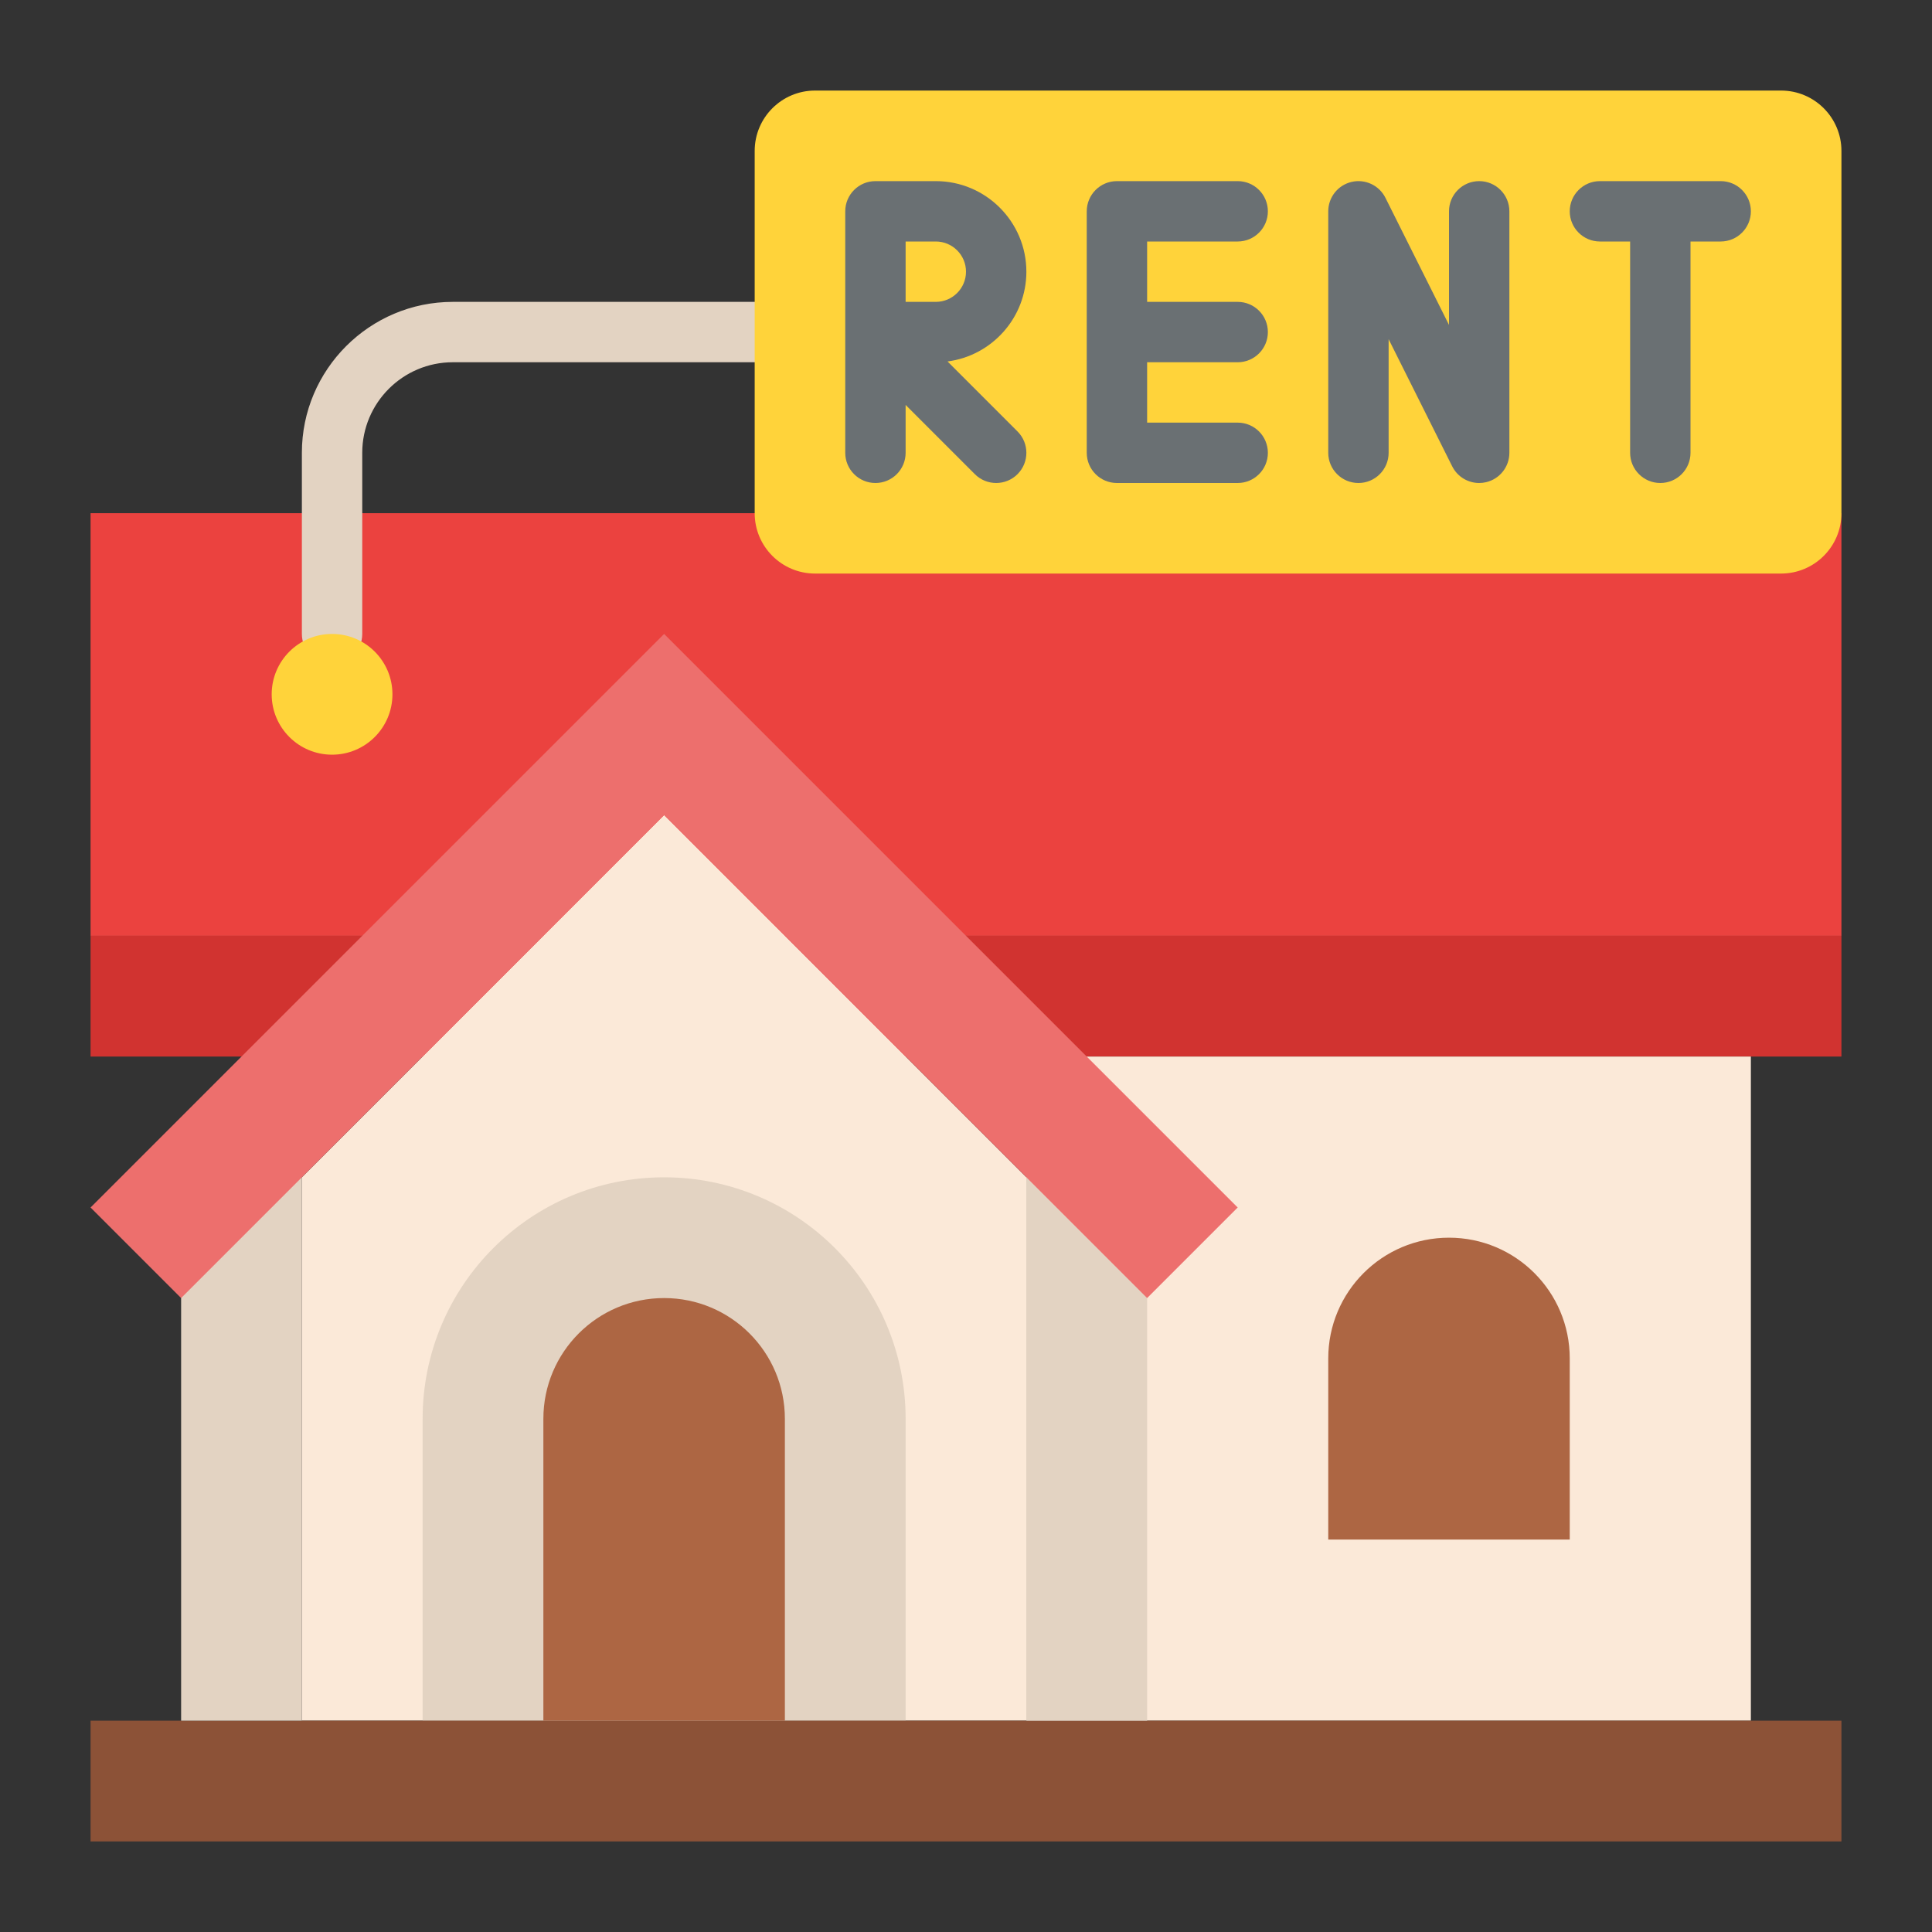 <svg id="Flat" enable-background="new 0 0 512 512" viewBox="0 0 512 512" xmlns="http://www.w3.org/2000/svg"><rect x="0" y="0" width="512" height="512" fill="#333333" stroke="none"/><path d="m24 136h464v112h-464z" fill="#eb423f"/><path d="m24 248h464v32h-464z" fill="#d13330"/><path d="m272 312-96-96-96 96v144h192z" fill="#fbe9d8"/><path d="m272 280h192v176h-192z" fill="#fbe9d8"/><path d="m176 312c-35.346 0-64 28.654-64 64v80h128v-80c0-35.346-28.654-64-64-64z" fill="#e3d3c2"/><path d="m24 456h464v32h-464z" fill="#8c5237"/><path d="m176 344c-17.673 0-32 14.327-32 32v80h64v-80c0-17.673-14.327-32-32-32z" fill="#ad6643"/><path d="m48 312h32v144h-32z" fill="#e3d3c2"/><path d="m272 312h32v144h-32z" fill="#e3d3c2"/><path d="m328 320-128-128-24-24-24 24-128 128 24 24 128-128 128 128z" fill="#ed6f6d"/><path d="m384 328c-17.673 0-32 14.327-32 32v48h64v-48c0-17.673-14.327-32-32-32z" fill="#ad6643"/><path d="m88 176c-4.419 0-8-3.581-8-8v-48c0-22.056 17.944-40 40-40h80c4.419 0 8 3.582 8 8 0 4.419-3.581 8-8 8h-80c-13.233 0-24 10.767-24 24v48c0 4.419-3.581 8-8 8z" fill="#e3d3c2"/><path d="m472 152h-256c-8.837 0-16-7.163-16-16v-96c0-8.837 7.163-16 16-16h256c8.837 0 16 7.163 16 16v96c0 8.837-7.163 16-16 16z" fill="#ffd33a"/><g fill="#6a7073"><path d="m251.106 95.792c11.77-1.528 20.894-11.612 20.894-23.792 0-13.233-10.767-24-24-24h-16c-4.419 0-8 3.582-8 8v31.997.005 31.998c0 4.419 3.581 8 8 8s8-3.581 8-8v-12.687l18.343 18.343c1.562 1.562 3.609 2.343 5.657 2.343s4.095-.781 5.657-2.343c3.124-3.124 3.124-8.189 0-11.313zm-11.106-31.792h8c4.411 0 8 3.589 8 8s-3.589 8-8 8h-8z"/><path d="m328 64c4.418 0 8-3.581 8-8 0-4.418-3.582-8-8-8h-32c-4.418 0-8 3.582-8 8v64c0 4.419 3.582 8 8 8h32c4.418 0 8-3.581 8-8 0-4.418-3.582-8-8-8h-24v-16h24c4.418 0 8-3.581 8-8 0-4.418-3.582-8-8-8h-24v-16z"/><path d="m392 48c-4.418 0-8 3.582-8 8v30.111l-16.845-33.689c-1.659-3.319-5.383-5.06-8.993-4.208-3.611.852-6.162 4.076-6.162 7.786v64c0 4.419 3.582 8 8 8s8-3.581 8-8v-30.111l16.845 33.689c1.377 2.755 4.176 4.423 7.153 4.423.609 0 1.227-.07 1.84-.215 3.611-.852 6.162-4.076 6.162-7.786v-64c0-4.418-3.582-8-8-8z"/><path d="m456 48h-32c-4.418 0-8 3.582-8 8 0 4.419 3.582 8 8 8h8v56c0 4.419 3.582 8 8 8s8-3.581 8-8v-56h8c4.418 0 8-3.581 8-8 0-4.418-3.582-8-8-8z"/></g><circle cx="88" cy="184" fill="#ffd33a" r="16"/></svg>